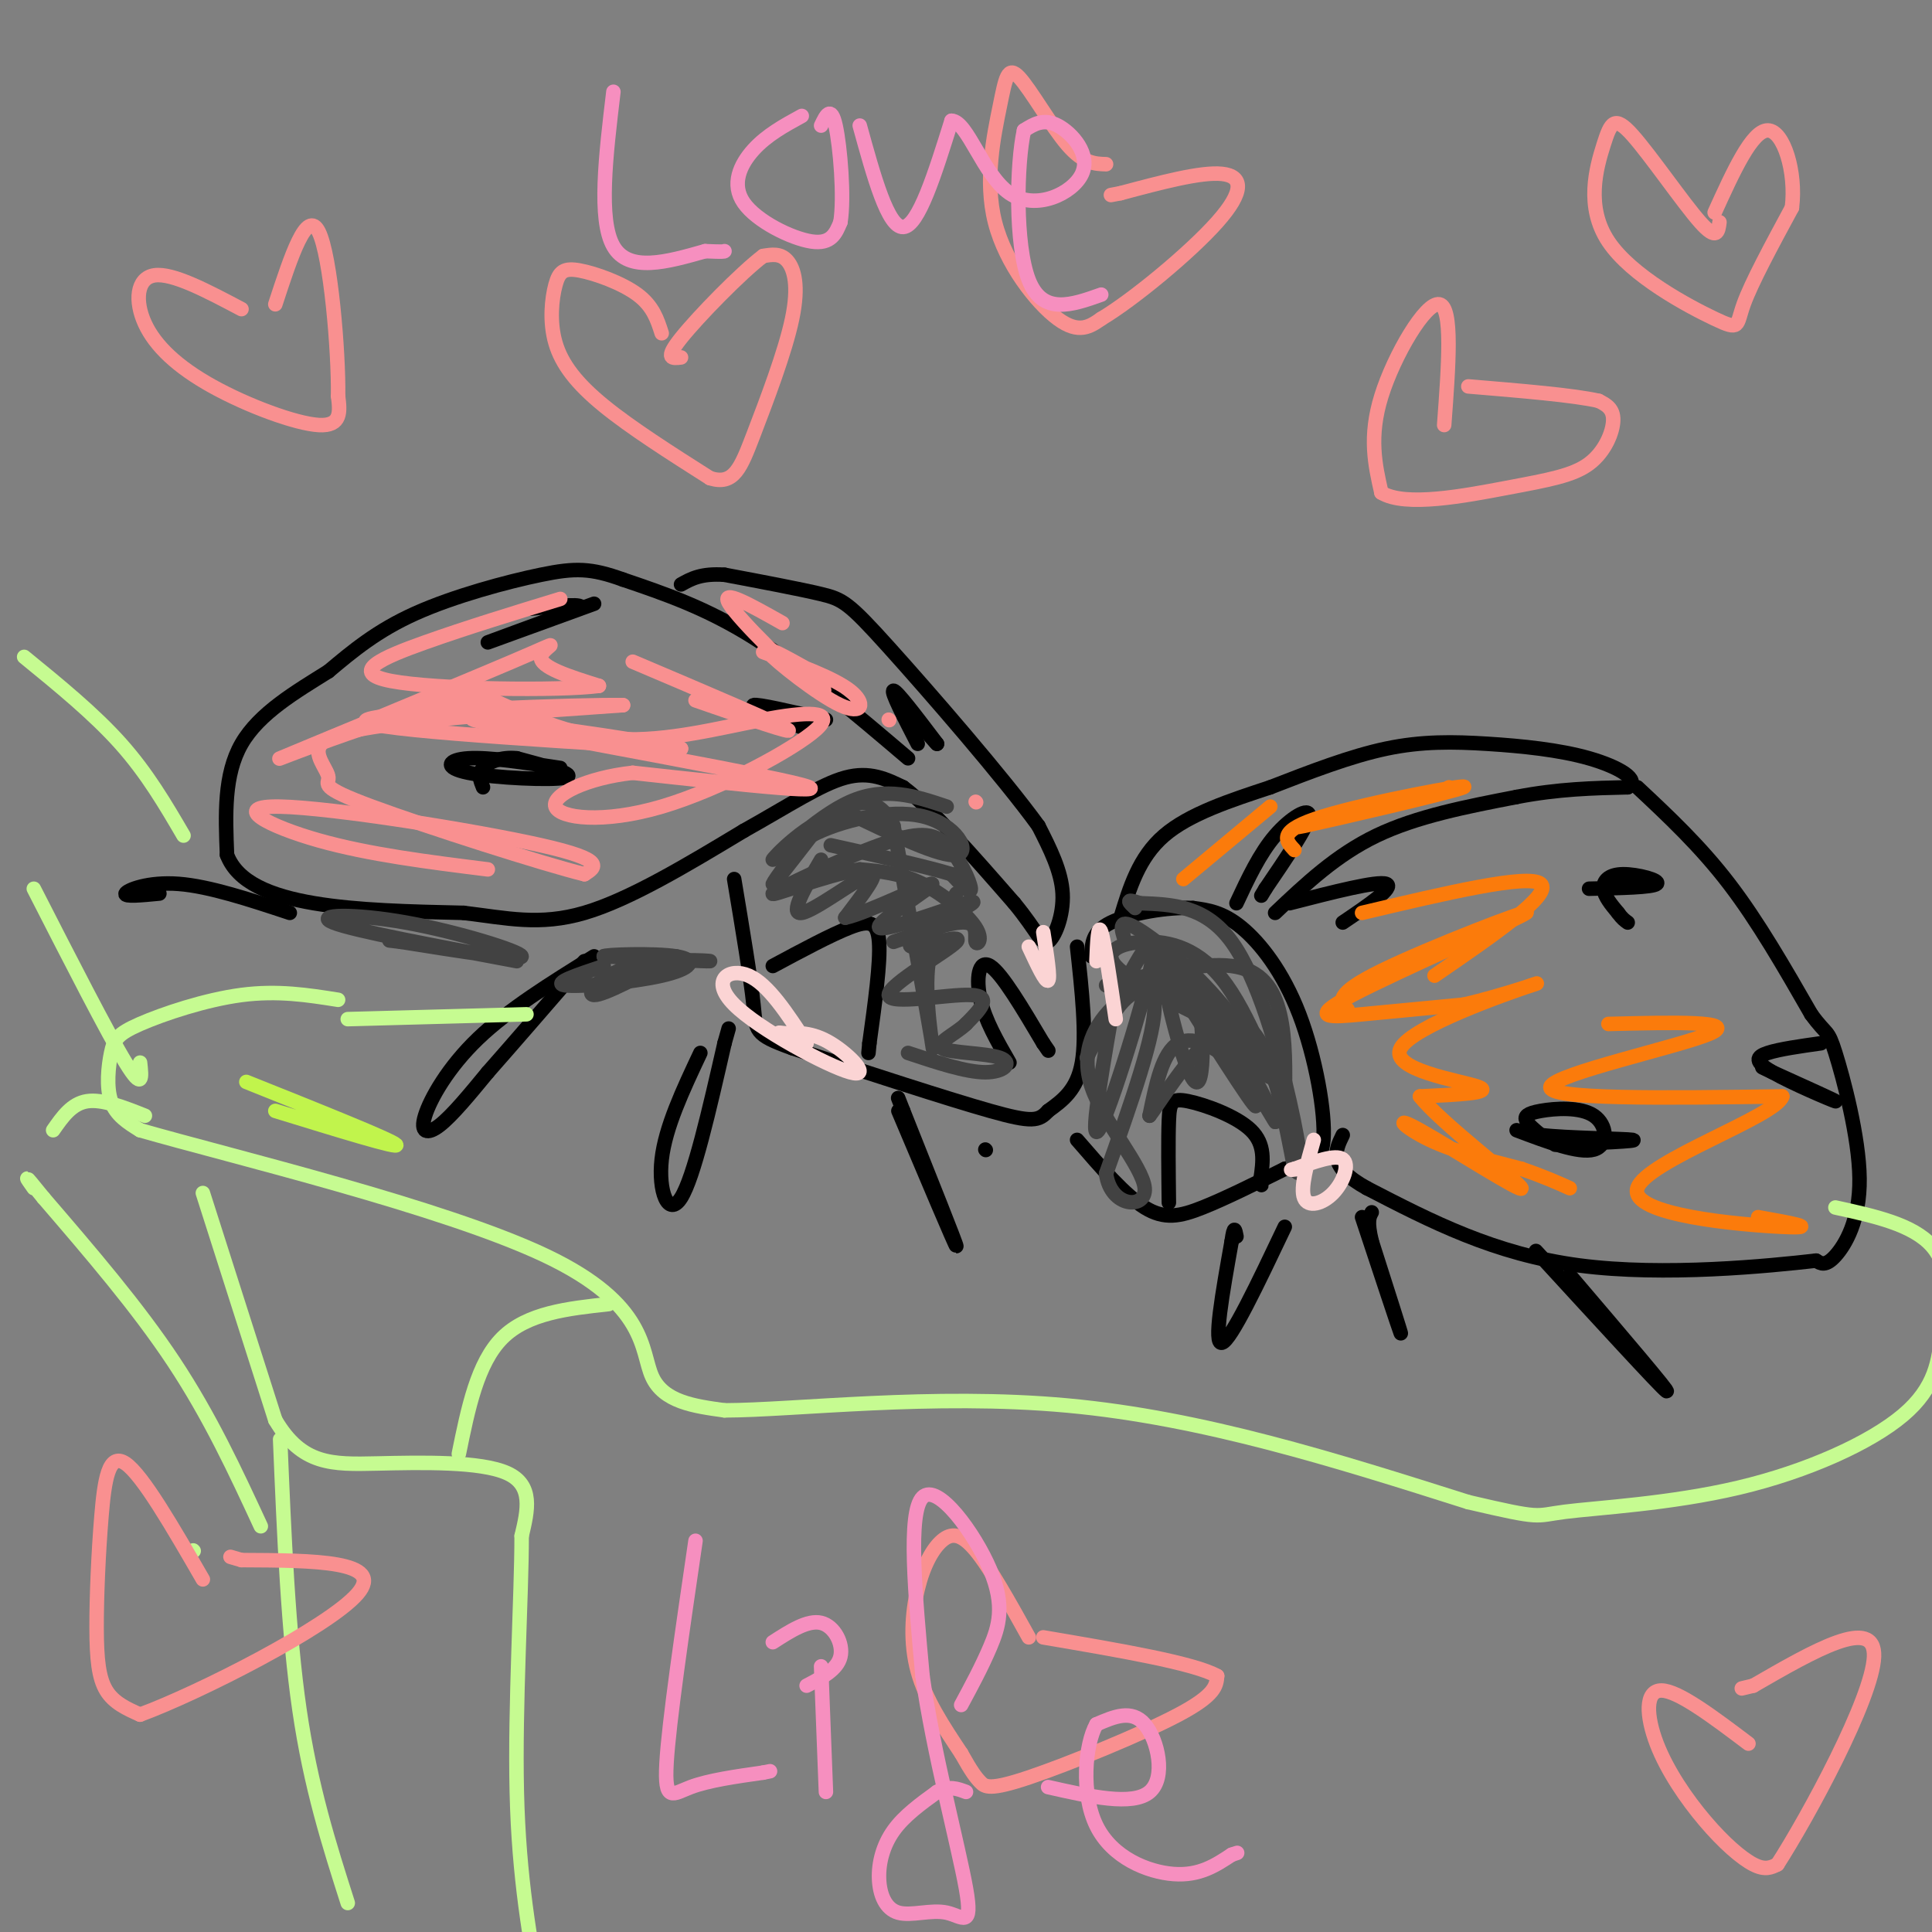 <svg viewBox='0 0 400 400' version='1.1' xmlns='http://www.w3.org/2000/svg' xmlns:xlink='http://www.w3.org/1999/xlink'><rect x="0" y="0" width="400" height="400" fill="#808080" stroke="none"/><g fill='none' stroke='#000000' stroke-width='3' stroke-linecap='round' stroke-linejoin='round'><path d='M188,157c-11.083,-9.417 -22.167,-18.833 -32,-25c-9.833,-6.167 -18.417,-9.083 -27,-12'/><path d='M129,120c-6.690,-2.417 -9.917,-2.458 -17,-1c-7.083,1.458 -18.024,4.417 -26,8c-7.976,3.583 -12.988,7.792 -18,12'/><path d='M68,139c-6.667,4.178 -14.333,8.622 -18,15c-3.667,6.378 -3.333,14.689 -3,23'/><path d='M47,177c2.156,5.711 9.044,8.489 18,10c8.956,1.511 19.978,1.756 31,2'/><path d='M96,189c8.911,1.067 15.689,2.733 25,0c9.311,-2.733 21.156,-9.867 33,-17'/><path d='M154,172c9.267,-5.178 15.933,-9.622 21,-11c5.067,-1.378 8.533,0.311 12,2'/><path d='M187,163c5.833,4.333 14.417,14.167 23,24'/><path d='M210,187c4.905,5.952 5.667,8.833 7,8c1.333,-0.833 3.238,-5.381 3,-10c-0.238,-4.619 -2.619,-9.310 -5,-14'/><path d='M215,171c-7.190,-9.929 -22.667,-27.750 -31,-37c-8.333,-9.250 -9.524,-9.929 -14,-11c-4.476,-1.071 -12.238,-2.536 -20,-4'/><path d='M150,119c-4.833,-0.333 -6.917,0.833 -9,2'/><path d='M123,125c-10.750,3.917 -21.500,7.833 -22,8c-0.500,0.167 9.250,-3.417 19,-7'/><path d='M120,126c1.500,-1.167 -4.250,-0.583 -10,0'/><path d='M116,159c-7.375,-1.131 -14.750,-2.262 -19,-2c-4.250,0.262 -5.375,1.917 0,3c5.375,1.083 17.250,1.595 20,1c2.750,-0.595 -3.625,-2.298 -10,-4'/><path d='M107,157c-3.111,-0.356 -5.889,0.756 -7,2c-1.111,1.244 -0.556,2.622 0,4'/><path d='M171,149c-7.167,-1.667 -14.333,-3.333 -15,-3c-0.667,0.333 5.167,2.667 11,5'/><path d='M190,154c-2.833,-5.500 -5.667,-11.000 -5,-11c0.667,0.000 4.833,5.500 9,11'/><path d='M194,154c0.333,0.500 -3.333,-3.750 -7,-8'/><path d='M223,196c1.000,9.167 2.000,18.333 1,24c-1.000,5.667 -4.000,7.833 -7,10'/><path d='M217,230c-1.933,2.133 -3.267,2.467 -12,0c-8.733,-2.467 -24.867,-7.733 -41,-13'/><path d='M164,217c-7.978,-2.867 -7.422,-3.533 -8,-9c-0.578,-5.467 -2.289,-15.733 -4,-26'/><path d='M160,200c6.044,-3.244 12.089,-6.489 16,-8c3.911,-1.511 5.689,-1.289 6,3c0.311,4.289 -0.844,12.644 -2,21'/><path d='M180,216c-0.333,3.500 -0.167,1.750 0,0'/><path d='M204,238c0.000,0.000 0.100,0.100 0.1,0.1'/><path d='M209,220c-2.511,-4.356 -5.022,-8.711 -6,-13c-0.978,-4.289 -0.422,-8.511 2,-7c2.422,1.511 6.711,8.756 11,16'/><path d='M216,216c1.833,2.667 0.917,1.333 0,0'/><path d='M123,198c-8.869,5.500 -17.738,11.000 -24,17c-6.262,6.000 -9.917,12.500 -11,16c-1.083,3.500 0.405,4.000 3,2c2.595,-2.000 6.298,-6.500 10,-11'/><path d='M101,222c5.000,-5.667 12.500,-14.333 20,-23'/><path d='M145,218c-3.622,7.689 -7.244,15.378 -8,22c-0.756,6.622 1.356,12.178 4,8c2.644,-4.178 5.822,-18.089 9,-32'/><path d='M150,216c1.500,-5.333 0.750,-2.667 0,0'/><path d='M60,189c-8.333,-2.756 -16.667,-5.511 -23,-6c-6.333,-0.489 -10.667,1.289 -11,2c-0.333,0.711 3.333,0.356 7,0'/><path d='M223,236c4.956,5.733 9.911,11.467 14,14c4.089,2.533 7.311,1.867 12,0c4.689,-1.867 10.844,-4.933 17,-8'/><path d='M266,242c4.585,-1.295 7.549,-0.533 8,-6c0.451,-5.467 -1.609,-17.164 -5,-26c-3.391,-8.836 -8.112,-14.810 -12,-18c-3.888,-3.190 -6.944,-3.595 -10,-4'/><path d='M247,188c-5.156,-0.267 -13.044,1.067 -17,3c-3.956,1.933 -3.978,4.467 -4,7'/><path d='M242,249c-0.077,-6.613 -0.155,-13.226 0,-17c0.155,-3.774 0.542,-4.708 4,-4c3.458,0.708 9.988,3.060 13,6c3.012,2.940 2.506,6.470 2,10'/><path d='M261,244c0.333,1.833 0.167,1.417 0,1'/><path d='M264,189c6.333,-6.000 12.667,-12.000 21,-16c8.333,-4.000 18.667,-6.000 29,-8'/><path d='M314,165c8.667,-1.667 15.833,-1.833 23,-2'/><path d='M337,163c2.761,-1.496 -1.837,-4.236 -8,-6c-6.163,-1.764 -13.890,-2.552 -21,-3c-7.110,-0.448 -13.603,-0.557 -21,1c-7.397,1.557 -15.699,4.778 -24,8'/><path d='M263,163c-8.222,2.711 -16.778,5.489 -22,10c-5.222,4.511 -7.111,10.756 -9,17'/><path d='M339,163c6.500,6.083 13.000,12.167 19,20c6.000,7.833 11.500,17.417 17,27'/><path d='M375,210c3.392,4.665 3.373,2.828 5,8c1.627,5.172 4.900,17.354 5,26c0.100,8.646 -2.971,13.756 -5,16c-2.029,2.244 -3.014,1.622 -4,1'/><path d='M376,261c-9.556,1.089 -31.444,3.311 -49,1c-17.556,-2.311 -30.778,-9.156 -44,-16'/><path d='M283,246c-8.167,-4.500 -6.583,-7.750 -5,-11'/><path d='M314,234c6.458,2.442 12.915,4.884 16,4c3.085,-0.884 2.796,-5.093 0,-7c-2.796,-1.907 -8.099,-1.514 -11,-1c-2.901,0.514 -3.400,1.147 -3,2c0.400,0.853 1.700,1.927 3,3'/><path d='M319,235c5.400,0.644 17.400,0.756 19,1c1.600,0.244 -7.200,0.622 -16,1'/><path d='M329,184c6.571,-0.137 13.143,-0.274 14,-1c0.857,-0.726 -4.000,-2.042 -7,-2c-3.000,0.042 -4.143,1.440 -4,3c0.143,1.560 1.571,3.280 3,5'/><path d='M335,189c0.833,1.167 1.417,1.583 2,2'/><path d='M267,187c9.083,-2.333 18.167,-4.667 20,-4c1.833,0.667 -3.583,4.333 -9,8'/><path d='M256,187c2.400,-5.133 4.800,-10.267 8,-14c3.200,-3.733 7.200,-6.067 7,-4c-0.200,2.067 -4.600,8.533 -9,15'/><path d='M262,184c-1.500,2.500 -0.750,1.250 0,0'/><path d='M377,216c-4.298,0.607 -8.595,1.214 -11,2c-2.405,0.786 -2.917,1.750 1,4c3.917,2.250 12.262,5.786 13,6c0.738,0.214 -6.131,-2.893 -13,-6'/><path d='M367,222c-2.500,-1.167 -2.250,-1.083 -2,-1'/><path d='M282,252c3.833,11.583 7.667,23.167 8,24c0.333,0.833 -2.833,-9.083 -6,-19'/><path d='M284,257c-1.000,-4.167 -0.500,-5.083 0,-6'/><path d='M266,254c-5.583,11.750 -11.167,23.500 -13,24c-1.833,0.500 0.083,-10.250 2,-21'/><path d='M255,257c0.500,-3.667 0.750,-2.333 1,-1'/><path d='M325,264c10.583,12.417 21.167,24.833 20,24c-1.167,-0.833 -14.083,-14.917 -27,-29'/><path d='M186,230c5.917,14.000 11.833,28.000 12,28c0.167,0.000 -5.417,-14.000 -11,-28'/><path d='M187,230c-1.833,-4.667 -0.917,-2.333 0,0'/></g>
<g fill='none' stroke='#C6FB91' stroke-width='3' stroke-linecap='round' stroke-linejoin='round'><path d='M70,207c-6.247,-0.990 -12.494,-1.981 -20,-1c-7.506,0.981 -16.270,3.933 -21,6c-4.730,2.067 -5.427,3.249 -6,6c-0.573,2.751 -1.021,7.072 0,10c1.021,2.928 3.510,4.464 6,6'/><path d='M29,234c18.798,5.405 62.792,15.917 84,26c21.208,10.083 19.631,19.738 22,25c2.369,5.262 8.685,6.131 15,7'/><path d='M150,292c14.422,-0.022 42.978,-3.578 71,-1c28.022,2.578 55.511,11.289 83,20'/><path d='M304,311c15.705,3.665 13.467,2.828 20,2c6.533,-0.828 21.836,-1.646 36,-5c14.164,-3.354 27.190,-9.244 34,-15c6.810,-5.756 7.405,-11.378 8,-17'/><path d='M402,276c1.689,-6.289 1.911,-13.511 -2,-18c-3.911,-4.489 -11.956,-6.244 -20,-8'/><path d='M126,270c-8.417,0.917 -16.833,1.833 -22,7c-5.167,5.167 -7.083,14.583 -9,24'/><path d='M42,247c0.000,0.000 15.000,47.000 15,47'/><path d='M57,294c5.500,9.345 11.750,9.208 21,9c9.250,-0.208 21.500,-0.488 27,2c5.500,2.488 4.250,7.744 3,13'/><path d='M108,318c0.022,11.889 -1.422,35.111 -1,53c0.422,17.889 2.711,30.444 5,43'/><path d='M58,298c0.833,20.000 1.667,40.000 4,56c2.333,16.000 6.167,28.000 10,40'/><path d='M40,321c0.000,0.000 0.100,0.100 0.1,0.1'/><path d='M54,316c-5.250,-11.333 -10.500,-22.667 -18,-34c-7.500,-11.333 -17.250,-22.667 -27,-34'/><path d='M9,248c-4.833,-6.000 -3.417,-4.000 -2,-2'/><path d='M11,234c1.917,-2.750 3.833,-5.500 7,-6c3.167,-0.500 7.583,1.250 12,3'/><path d='M29,220c0.333,3.000 0.667,6.000 -3,0c-3.667,-6.000 -11.333,-21.000 -19,-36'/><path d='M38,173c-3.750,-6.417 -7.500,-12.833 -13,-19c-5.500,-6.167 -12.750,-12.083 -20,-18'/><path d='M72,211c0.000,0.000 37.000,-1.000 37,-1'/></g>
<g fill='none' stroke='#FB7B0B' stroke-width='3' stroke-linecap='round' stroke-linejoin='round'><path d='M279,209c-1.512,-1.542 -3.024,-3.085 7,-8c10.024,-4.915 31.584,-13.204 30,-12c-1.584,1.204 -26.311,11.901 -36,17c-9.689,5.099 -4.340,4.600 2,4c6.340,-0.600 13.670,-1.300 21,-2'/><path d='M303,208c8.349,-1.882 18.722,-5.587 14,-4c-4.722,1.587 -24.541,8.466 -27,13c-2.459,4.534 12.440,6.724 16,8c3.560,1.276 -4.220,1.638 -12,2'/><path d='M294,227c4.144,5.352 20.502,17.734 21,19c0.498,1.266 -14.866,-8.582 -21,-12c-6.134,-3.418 -3.038,-0.405 2,2c5.038,2.405 12.019,4.203 19,6'/><path d='M315,242c4.833,1.667 7.417,2.833 10,4'/><path d='M333,212c13.600,-0.333 27.200,-0.667 21,2c-6.200,2.667 -32.200,8.333 -33,11c-0.800,2.667 23.600,2.333 48,2'/><path d='M369,227c-1.202,4.107 -28.208,13.375 -30,19c-1.792,5.625 21.631,7.607 30,8c8.369,0.393 1.685,-0.804 -5,-2'/><path d='M297,202c12.250,-8.417 24.500,-16.833 22,-19c-2.500,-2.167 -19.750,1.917 -37,6'/><path d='M268,176c-1.869,-2.006 -3.738,-4.012 6,-7c9.738,-2.988 31.083,-6.958 29,-6c-2.083,0.958 -27.595,6.845 -33,8c-5.405,1.155 9.298,-2.423 24,-6'/><path d='M294,165c5.000,-1.333 5.500,-1.667 6,-2'/><path d='M263,167c0.000,0.000 -18.000,15.000 -18,15'/></g>
<g fill='none' stroke='#F99090' stroke-width='3' stroke-linecap='round' stroke-linejoin='round'><path d='M101,180c-12.333,-1.542 -24.667,-3.083 -35,-6c-10.333,-2.917 -18.667,-7.208 -8,-7c10.667,0.208 40.333,4.917 54,8c13.667,3.083 11.333,4.542 9,6'/><path d='M121,181c-8.083,-1.958 -32.790,-9.853 -44,-14c-11.210,-4.147 -8.922,-4.544 -9,-6c-0.078,-1.456 -2.521,-3.969 -2,-6c0.521,-2.031 4.006,-3.580 15,-5c10.994,-1.420 29.497,-2.710 48,-4'/><path d='M129,146c-7.200,-0.222 -49.200,1.222 -53,3c-3.800,1.778 30.600,3.889 65,6'/><path d='M141,155c-3.988,-1.226 -46.458,-7.292 -43,-6c3.458,1.292 52.845,9.940 66,13c13.155,3.060 -9.923,0.530 -33,-2'/><path d='M131,160c-9.524,1.031 -16.834,4.609 -16,7c0.834,2.391 9.812,3.594 22,0c12.188,-3.594 27.587,-11.984 32,-16c4.413,-4.016 -2.158,-3.658 -11,-2c-8.842,1.658 -19.955,4.617 -30,4c-10.045,-0.617 -19.023,-4.808 -28,-9'/><path d='M100,144c-16.695,2.729 -44.434,14.051 -42,13c2.434,-1.051 35.040,-14.475 48,-20c12.960,-5.525 6.274,-3.150 6,-1c-0.274,2.150 5.863,4.075 12,6'/><path d='M124,142c-7.952,1.071 -33.833,0.750 -43,-1c-9.167,-1.750 -1.619,-4.929 7,-8c8.619,-3.071 18.310,-6.036 28,-9'/><path d='M144,145c10.583,3.667 21.167,7.333 19,6c-2.167,-1.333 -17.083,-7.667 -32,-14'/><path d='M158,135c7.333,2.690 14.667,5.381 18,8c3.333,2.619 2.667,5.167 -2,3c-4.667,-2.167 -13.333,-9.048 -15,-11c-1.667,-1.952 3.667,1.024 9,4'/><path d='M168,139c2.536,2.357 4.375,6.250 0,3c-4.375,-3.250 -14.964,-13.643 -17,-17c-2.036,-3.357 4.482,0.321 11,4'/><path d='M184,149c0.000,0.000 0.100,0.100 0.1,0.1'/><path d='M202,166c0.000,0.000 0.100,0.100 0.1,0.1'/></g>
<g fill='none' stroke='#424242' stroke-width='3' stroke-linecap='round' stroke-linejoin='round'><path d='M170,178c-3.356,5.733 -6.711,11.467 -4,11c2.711,-0.467 11.489,-7.133 14,-8c2.511,-0.867 -1.244,4.067 -5,9'/><path d='M175,190c4.276,-0.831 17.466,-7.408 18,-7c0.534,0.408 -11.587,7.802 -11,9c0.587,1.198 13.882,-3.801 18,-5c4.118,-1.199 -0.941,1.400 -6,4'/><path d='M194,191c-2.908,1.996 -7.177,4.985 -5,5c2.177,0.015 10.800,-2.944 9,-1c-1.800,1.944 -14.023,8.793 -14,11c0.023,2.207 12.292,-0.226 17,0c4.708,0.226 1.854,3.113 -1,6'/><path d='M200,212c-2.011,2.000 -6.539,4.000 -5,5c1.539,1.000 9.145,1.000 12,2c2.855,1.000 0.959,3.000 -3,3c-3.959,-0.000 -9.979,-2.000 -16,-4'/><path d='M185,195c6.180,-2.167 12.360,-4.335 15,-4c2.640,0.335 1.738,3.172 2,4c0.262,0.828 1.686,-0.354 0,-3c-1.686,-2.646 -6.482,-6.756 -11,-9c-4.518,-2.244 -8.759,-2.622 -13,-3'/><path d='M178,180c-7.221,1.234 -18.772,5.820 -18,5c0.772,-0.820 13.867,-7.044 22,-10c8.133,-2.956 11.305,-2.642 14,0c2.695,2.642 4.913,7.612 5,9c0.087,1.388 -1.956,-0.806 -4,-3'/><path d='M197,181c-4.833,-1.500 -14.917,-3.750 -25,-6'/><path d='M140,198c-7.482,4.036 -14.964,8.071 -17,8c-2.036,-0.071 1.375,-4.250 8,-6c6.625,-1.750 16.464,-1.071 16,-1c-0.464,0.071 -11.232,-0.464 -22,-1'/><path d='M125,198c-0.169,-0.352 10.408,-0.734 15,0c4.592,0.734 3.198,2.582 -3,4c-6.198,1.418 -17.199,2.405 -20,2c-2.801,-0.405 2.600,-2.203 8,-4'/><path d='M107,199c-16.893,-3.155 -33.786,-6.310 -38,-8c-4.214,-1.690 4.250,-1.917 15,0c10.750,1.917 23.786,5.976 24,7c0.214,1.024 -12.393,-0.988 -25,-3'/><path d='M83,195c-4.167,-0.500 -2.083,-0.250 0,0'/><path d='M225,219c7.178,-14.311 14.356,-28.622 14,-23c-0.356,5.622 -8.244,31.178 -11,37c-2.756,5.822 -0.378,-8.089 2,-22'/><path d='M230,211c2.756,-5.644 8.644,-8.756 9,-3c0.356,5.756 -4.822,20.378 -10,35'/><path d='M229,243c0.963,7.121 8.372,7.424 8,3c-0.372,-4.424 -8.523,-13.576 -11,-21c-2.477,-7.424 0.721,-13.121 5,-17c4.279,-3.879 9.640,-5.939 15,-8'/><path d='M246,200c3.204,5.349 3.715,22.722 2,24c-1.715,1.278 -5.654,-13.541 -7,-21c-1.346,-7.459 -0.099,-7.560 4,-3c4.099,4.560 11.049,13.780 18,23'/><path d='M263,223c-2.140,-0.541 -16.491,-13.392 -22,-20c-5.509,-6.608 -2.175,-6.971 4,1c6.175,7.971 15.193,24.278 15,25c-0.193,0.722 -9.596,-14.139 -19,-29'/><path d='M241,200c1.220,0.506 13.770,16.270 18,20c4.230,3.730 0.139,-4.573 -6,-12c-6.139,-7.427 -14.325,-13.979 -18,-16c-3.675,-2.021 -2.837,0.490 -2,3'/><path d='M229,204c9.889,-2.400 19.778,-4.800 26,-4c6.222,0.800 8.778,4.800 10,10c1.222,5.200 1.111,11.600 1,18'/><path d='M266,228c-1.695,-2.064 -6.434,-16.223 -12,-24c-5.566,-7.777 -11.960,-9.171 -17,-9c-5.040,0.171 -8.726,1.906 -6,5c2.726,3.094 11.863,7.547 21,12'/><path d='M252,212c6.203,6.848 11.209,17.970 12,20c0.791,2.030 -2.633,-5.030 -7,-10c-4.367,-4.970 -9.676,-7.848 -13,-6c-3.324,1.848 -4.662,8.424 -6,15'/><path d='M238,231c2.533,-3.222 11.867,-18.778 18,-19c6.133,-0.222 9.067,14.889 12,30'/><path d='M268,242c2.119,3.345 1.417,-3.292 -1,-14c-2.417,-10.708 -6.548,-25.488 -12,-33c-5.452,-7.512 -12.226,-7.756 -19,-8'/><path d='M236,187c-3.333,-1.167 -2.167,-0.083 -1,1'/><path d='M198,185c-2.822,4.622 -5.644,9.244 -6,17c-0.356,7.756 1.756,18.644 1,14c-0.756,-4.644 -4.378,-24.822 -8,-45'/><path d='M185,171c-3.940,-7.798 -9.792,-4.792 -15,0c-5.208,4.792 -9.774,11.369 -10,12c-0.226,0.631 3.887,-4.685 8,-10'/><path d='M168,173c5.750,-3.036 16.125,-5.625 23,-4c6.875,1.625 10.250,7.464 7,8c-3.250,0.536 -13.125,-4.232 -23,-9'/><path d='M175,168c-7.667,1.595 -15.333,10.083 -15,10c0.333,-0.083 8.667,-8.738 16,-12c7.333,-3.262 13.667,-1.131 20,1'/></g>
<g fill='none' stroke='#F99090' stroke-width='3' stroke-linecap='round' stroke-linejoin='round'><path d='M299,88c0.911,-12.222 1.822,-24.444 -1,-25c-2.822,-0.556 -9.378,10.556 -12,19c-2.622,8.444 -1.311,14.222 0,20'/><path d='M286,102c4.947,3.040 17.316,0.640 26,-1c8.684,-1.640 13.684,-2.518 17,-5c3.316,-2.482 4.947,-6.566 5,-9c0.053,-2.434 -1.474,-3.217 -3,-4'/><path d='M331,83c-5.000,-1.167 -16.000,-2.083 -27,-3'/><path d='M137,69c-0.894,-2.800 -1.788,-5.600 -5,-8c-3.212,-2.400 -8.742,-4.400 -12,-5c-3.258,-0.600 -4.244,0.200 -5,3c-0.756,2.800 -1.280,7.600 0,12c1.280,4.400 4.366,8.400 10,13c5.634,4.600 13.817,9.800 22,15'/><path d='M147,99c4.957,1.549 6.349,-2.080 9,-9c2.651,-6.920 6.560,-17.132 8,-24c1.440,-6.868 0.411,-10.391 -1,-12c-1.411,-1.609 -3.206,-1.305 -5,-1'/><path d='M158,53c-4.556,3.444 -13.444,12.556 -17,17c-3.556,4.444 -1.778,4.222 0,4'/><path d='M213,339c-3.994,-7.187 -7.987,-14.373 -11,-18c-3.013,-3.627 -5.045,-3.694 -7,-2c-1.955,1.694 -3.834,5.148 -5,10c-1.166,4.852 -1.619,11.100 0,17c1.619,5.900 5.309,11.450 9,17'/><path d='M199,363c2.161,3.868 3.064,5.037 4,6c0.936,0.963 1.906,1.721 10,-1c8.094,-2.721 23.313,-8.920 31,-13c7.687,-4.080 7.844,-6.040 8,-8'/><path d='M252,347c-4.667,-2.667 -20.333,-5.333 -36,-8'/><path d='M362,361c-7.263,-5.482 -14.526,-10.963 -18,-11c-3.474,-0.037 -3.158,5.372 -1,11c2.158,5.628 6.158,11.477 10,16c3.842,4.523 7.526,7.721 10,9c2.474,1.279 3.737,0.640 5,0'/><path d='M368,386c6.333,-9.822 19.667,-34.378 20,-43c0.333,-8.622 -12.333,-1.311 -25,6'/><path d='M363,349c-4.167,1.000 -2.083,0.500 0,0'/><path d='M42,327c-6.231,-10.788 -12.463,-21.576 -16,-24c-3.537,-2.424 -4.381,3.515 -5,11c-0.619,7.485 -1.013,16.515 -1,23c0.013,6.485 0.432,10.424 2,13c1.568,2.576 4.284,3.788 7,5'/><path d='M29,355c12.156,-4.467 39.044,-18.133 45,-25c5.956,-6.867 -9.022,-6.933 -24,-7'/><path d='M50,323c-4.000,-1.167 -2.000,-0.583 0,0'/><path d='M50,64c-7.126,-3.770 -14.252,-7.541 -18,-7c-3.748,0.541 -4.118,5.392 -2,10c2.118,4.608 6.724,8.971 14,13c7.276,4.029 17.222,7.722 22,8c4.778,0.278 4.389,-2.861 4,-6'/><path d='M70,82c0.133,-9.156 -1.533,-29.044 -4,-34c-2.467,-4.956 -5.733,5.022 -9,15'/><path d='M229,34c-2.338,-0.075 -4.676,-0.150 -8,-4c-3.324,-3.850 -7.634,-11.474 -10,-14c-2.366,-2.526 -2.789,0.044 -4,6c-1.211,5.956 -3.211,15.296 -1,24c2.211,8.704 8.632,16.773 13,20c4.368,3.227 6.684,1.614 9,0'/><path d='M228,66c6.512,-3.881 18.292,-13.583 24,-20c5.708,-6.417 5.345,-9.548 1,-10c-4.345,-0.452 -12.673,1.774 -21,4'/><path d='M232,40c-3.500,0.667 -1.750,0.333 0,0'/><path d='M356,46c-0.250,1.971 -0.499,3.942 -4,0c-3.501,-3.942 -10.252,-13.796 -14,-18c-3.748,-4.204 -4.493,-2.759 -6,2c-1.507,4.759 -3.775,12.832 1,20c4.775,7.168 16.593,13.430 22,16c5.407,2.570 4.402,1.449 6,-3c1.598,-4.449 5.799,-12.224 10,-20'/><path d='M371,43c0.933,-7.422 -1.733,-15.978 -5,-16c-3.267,-0.022 -7.133,8.489 -11,17'/></g>
<g fill='none' stroke='#FBD4D4' stroke-width='3' stroke-linecap='round' stroke-linejoin='round'><path d='M272,236c-1.405,4.964 -2.810,9.929 -2,12c0.810,2.071 3.833,1.250 6,-1c2.167,-2.250 3.476,-5.929 2,-7c-1.476,-1.071 -5.738,0.464 -10,2'/><path d='M268,242c-1.500,0.333 -0.250,0.167 1,0'/><path d='M167,216c-3.989,-6.128 -7.978,-12.255 -12,-14c-4.022,-1.745 -8.078,0.893 -3,6c5.078,5.107 19.290,12.683 24,14c4.710,1.317 -0.083,-3.624 -4,-6c-3.917,-2.376 -6.959,-2.188 -10,-2'/><path d='M162,214c-1.500,-0.333 -0.250,-0.167 1,0'/><path d='M213,196c1.750,3.750 3.500,7.500 4,7c0.500,-0.500 -0.250,-5.250 -1,-10'/><path d='M231,211c-1.167,-8.000 -2.333,-16.000 -3,-18c-0.667,-2.000 -0.833,2.000 -1,6'/></g>
<g fill='none' stroke='#F68FBF' stroke-width='3' stroke-linecap='round' stroke-linejoin='round'><path d='M127,19c-1.583,13.250 -3.167,26.500 0,32c3.167,5.500 11.083,3.250 19,1'/><path d='M146,52c3.833,0.167 3.917,0.083 4,0'/><path d='M166,24c-3.619,1.976 -7.238,3.952 -10,7c-2.762,3.048 -4.667,7.167 -2,11c2.667,3.833 9.905,7.381 14,8c4.095,0.619 5.048,-1.690 6,-4'/><path d='M174,46c0.844,-5.067 -0.044,-15.733 -1,-20c-0.956,-4.267 -1.978,-2.133 -3,0'/><path d='M178,26c2.917,10.583 5.833,21.167 9,21c3.167,-0.167 6.583,-11.083 10,-22'/><path d='M197,25c3.298,0.073 6.544,11.257 12,15c5.456,3.743 13.123,0.046 15,-4c1.877,-4.046 -2.035,-8.442 -5,-10c-2.965,-1.558 -4.982,-0.279 -7,1'/><path d='M212,27c-1.533,6.911 -1.867,23.689 1,31c2.867,7.311 8.933,5.156 15,3'/><path d='M144,319c-2.756,18.800 -5.511,37.600 -6,46c-0.489,8.400 1.289,6.400 5,5c3.711,-1.400 9.356,-2.200 15,-3'/><path d='M158,367c2.500,-0.500 1.250,-0.250 0,0'/><path d='M170,345c0.000,0.000 1.000,26.000 1,26'/><path d='M160,340c3.622,-2.333 7.244,-4.667 10,-4c2.756,0.667 4.644,4.333 4,7c-0.644,2.667 -3.822,4.333 -7,6'/><path d='M199,353c2.119,-3.929 4.238,-7.857 6,-12c1.762,-4.143 3.167,-8.500 0,-16c-3.167,-7.500 -10.905,-18.143 -14,-15c-3.095,3.143 -1.548,20.071 0,37'/><path d='M191,347c2.137,15.407 7.481,35.425 9,44c1.519,8.575 -0.786,5.707 -4,5c-3.214,-0.707 -7.336,0.749 -10,0c-2.664,-0.749 -3.871,-3.702 -4,-7c-0.129,-3.298 0.820,-6.942 3,-10c2.180,-3.058 5.590,-5.529 9,-8'/><path d='M194,371c2.500,-1.333 4.250,-0.667 6,0'/><path d='M217,370c8.756,1.978 17.511,3.956 21,1c3.489,-2.956 1.711,-10.844 -1,-14c-2.711,-3.156 -6.356,-1.578 -10,0'/><path d='M227,357c-2.357,4.107 -3.250,14.375 0,21c3.250,6.625 10.643,9.607 16,10c5.357,0.393 8.679,-1.804 12,-4'/><path d='M255,384c2.000,-0.667 1.000,-0.333 0,0'/></g>
<g fill='none' stroke='#C1F44C' stroke-width='3' stroke-linecap='round' stroke-linejoin='round'><path d='M51,224c15.000,6.000 30.000,12.000 31,13c1.000,1.000 -12.000,-3.000 -25,-7'/></g>
</svg>